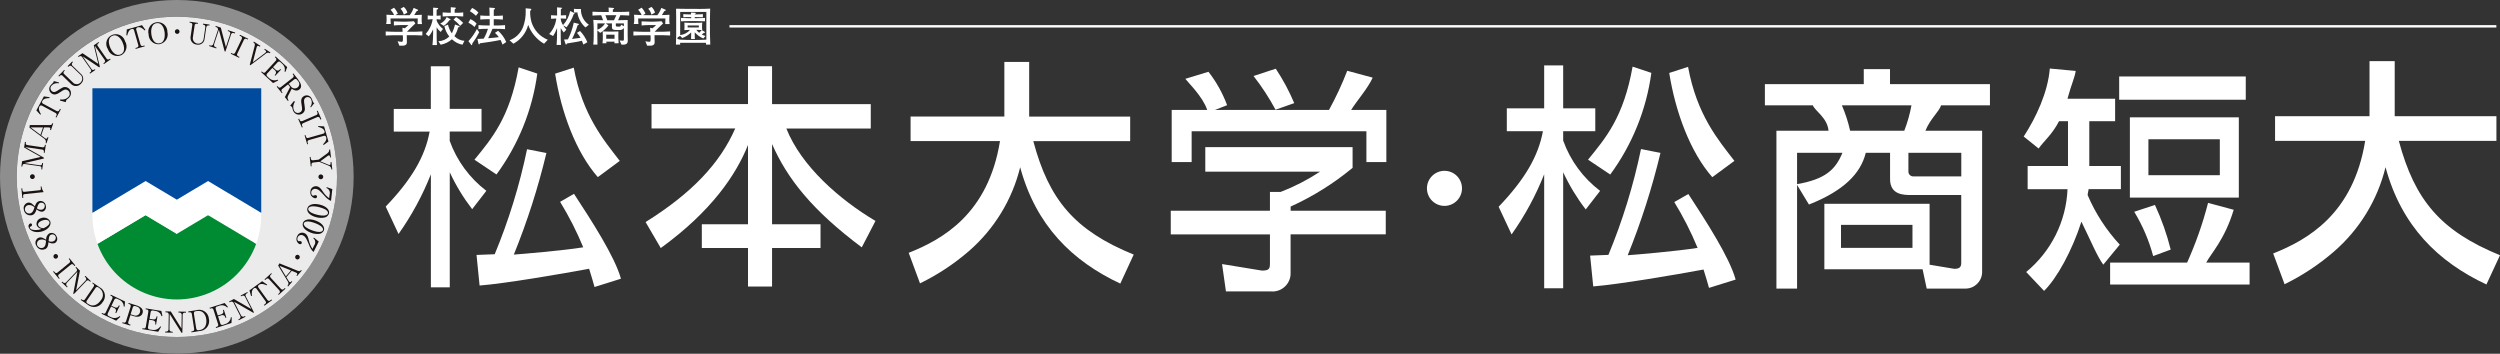 <?xml version="1.0" encoding="UTF-8"?>
<svg id="_レイヤー_2" data-name="レイヤー 2" xmlns="http://www.w3.org/2000/svg" viewBox="0 0 425 60.13">
  <rect x="0" y="0" width="425" height="60.13" fill="#333333" stroke="none"/>
  <defs>
    <style>
      .cls-1 {
        fill: #008a32;
      }

      .cls-2 {
        fill: #fff;
      }

      .cls-3 {
        fill: #004b9e;
      }

      .cls-4 {
        fill: #ebebeb;
      }

      .cls-5 {
        fill: #8e8e8f;
      }

      .cls-6 {
        fill: #1a1311;
      }
    </style>
  </defs>
  <g id="_グループ_1378" data-name="グループ 1378">
    <rect id="_長方形_894" data-name="長方形 894" class="cls-2" x="124.01" y="4.27" width="300.37" height=".41"/>
    <path id="_パス_12104" data-name="パス 12104" class="cls-2" d="M67.6,7.01c.22.05.45.09.68.1.16,0,.22-.1.22-.48,0-.22,0-.43-.03-.64h-.82c-.7,0-1.39.01-2.08.05v-.69c.69.04,1.38.06,2.08.06h.79c0-.23-.01-.49-.03-.69l.4.09c.22-.17.43-.35.62-.55h-1.08c-.46,0-.93.02-1.39.07v-.7c.44.02.87.05,1.32.05h.79c.43,0,.86-.05,1.29-.07l.25.38c-.54.48-.95.93-1.43,1.41h.52c.7,0,1.4,0,2.1-.06v.69c-.7-.04-1.4-.05-2.1-.05h-.55v.32c0,.31.02.62.02.88,0,.36-.16.52-.57.58-.24.01-.47.01-.71,0l-.3-.76ZM66.98,1.31c.28.29.5.64.65,1.02l-.39.22v.02c.13,0,.46.01.68.01h1.36c.13,0,.24,0,.37,0,.29-.37.52-.79.67-1.24l.67.29c.05.02.09.06.09.11,0,.08-.11.11-.24.14-.13.24-.27.46-.42.68.46,0,.84-.03,1.29-.05-.01.18-.03.44-.03.58v.43c0,.19.03.39.06.57h-.75c0-.25.02-.5.02-.75v-.2h-4.62v.29c0,.22.02.44.04.65h-.79c.05-.2.08-.41.08-.62v-.42c0-.18-.01-.36-.03-.54.17.02.87.04,1.3.06-.14-.33-.34-.63-.6-.89l.59-.36ZM68.64,1.17c.3.26.51.6.61.98l-.61.34c-.08-.38-.27-.73-.55-1l.55-.32Z"/>
    <path id="_パス_12105" data-name="パス 12105" class="cls-2" d="M77.39,1.29c.07,0,.11.04.11.1s-.07.1-.2.2c-.01.2-.01.39-.01.58h.28c.39,0,.79-.01,1.18-.06v.69c-.31-.03-.85-.06-1.18-.06h-1.15c-.28,0-.86.03-1.17.06v-.69c.3.03.85.06,1.17.06h.21c0-.31,0-.62,0-.94l.76.06ZM76.52,3.23s.07.06.08.11c0,.08-.12.1-.21.1-.25.38-.57.7-.95.95l-.6-.39c.49-.21.89-.61,1.1-1.1l.57.33ZM74.38,1.35c.07,0,.11.04.11.11s-.04.11-.26.19c-.02.35-.01.78-.01,1.03.23,0,.46-.03.69-.06v.7c-.23-.03-.45-.05-.68-.06v.25c.23.56.6,1.04,1.08,1.41l-.4.51c-.27-.22-.5-.48-.67-.79h-.01v1.06c0,.65.01,1.31.05,1.96h-.76c.06-.61.11-1.32.11-1.97v-.67h-.02c-.18.42-.42.81-.72,1.16l-.52-.4c.63-.71,1.04-1.58,1.18-2.52h-.1c-.17,0-.59.05-.74.06v-.7c.24.04.49.06.74.06h.18v-1.38l.75.06ZM78.06,4.43s.08.06.08.11c0,.04-.04.09-.26.13-.12.52-.34,1.02-.63,1.47.45.47,1.06.76,1.71.8l-.34.66c-.68-.13-1.3-.45-1.79-.93-.54.48-1.2.8-1.92.93l-.39-.59c.7-.03,1.36-.31,1.86-.81-.42-.51-.71-1.12-.83-1.77l.61-.24c.12.53.34,1.04.66,1.48.23-.48.41-.98.54-1.5l.71.26ZM77.53,2.91c.45.27.86.61,1.21.99l-.52.5c-.32-.4-.7-.76-1.12-1.05l.43-.44Z"/>
    <path id="_パス_12106" data-name="パス 12106" class="cls-2" d="M85.42,7.57c-.09-.27-.2-.53-.33-.78-1.04.23-2.56.44-3.5.57-.05.14-.07.18-.15.18-.05,0-.09-.07-.11-.15l-.16-.77c.37-.01.72-.02,1.06-.05.31-.52.55-1.09.72-1.67h-.11c-.45,0-.95,0-1.5.06v-.69c.52.04,1.09.06,1.5.06h.41v-1.07h-.31c-.46,0-.91.04-1.29.06v-.69c.44.04.84.06,1.29.06h.3c0-.5-.03-1-.05-1.4l.75.06c.13,0,.21.03.21.12s-.1.12-.2.17c-.01.45,0,.79-.01,1.06h.26c.43,0,.86-.02,1.29-.06v.69c-.42-.03-.87-.06-1.29-.06h-.26v1.06h.39c.53,0,1,0,1.53-.06v.69c-.66-.06-1.04-.06-1.53-.06h-.61c-.24.59-.55,1.25-.74,1.6.6-.06,1.16-.08,1.82-.18-.18-.28-.41-.52-.66-.73l.54-.36c.6.53,1.07,1.18,1.38,1.92l-.63.43ZM80.27,1.36c.41.18.77.45,1.06.78l-.42.54c-.31-.3-.65-.56-1.03-.78l.38-.55ZM79.97,3.26c.41.16.77.43,1.05.76l-.36.57c-.3-.3-.65-.55-1.03-.74l.34-.6ZM81.47,5.48c-.34.67-.73,1.31-1.18,1.92,0,.15-.03.28-.1.28-.05,0-.08-.05-.12-.11l-.44-.57c.58-.62,1.07-1.32,1.45-2.07l.39.56Z"/>
    <path id="_パス_12107" data-name="パス 12107" class="cls-2" d="M92.48,7.43c-1.24-.72-2.2-1.85-2.69-3.2-.35,1.37-1.27,2.53-2.51,3.2l-.66-.58c1.06-.39,1.91-1.22,2.31-2.28.31-.85.46-1.74.44-2.65,0-.17,0-.34-.01-.51l.77.07c.12,0,.2.04.2.13-.02.1-.1.18-.2.22-.03.66.05,1.32.23,1.95.43,1.36,1.44,2.45,2.76,2.98l-.63.67Z"/>
    <path id="_パス_12108" data-name="パス 12108" class="cls-2" d="M93.36,5.78c.67-.72,1.1-1.64,1.21-2.63h-.04c-.28,0-.57.03-.85.04v-.6c.29.01.57.04.85.04h.18c0-.46,0-.93-.01-1.38l.7.06c.08,0,.16.01.16.08s-.1.11-.21.14c0,.37,0,.73-.01,1.09h.04c.29,0,.57-.02.86-.04v.6c-.29-.01-.57-.04-.86-.04h-.06c.02.4.16.79.4,1.12.61-.68,1.03-1.5,1.22-2.39l.61.31c.05.03.13.06.13.12s-.07.08-.15.11c-.28.8-.7,1.55-1.22,2.23l-.55-.32h-.01c.16.26.33.49.53.71l-.44.49c-.19-.23-.35-.47-.5-.72h-.02v.77c0,.69,0,1.58.05,2.07h-.75c.06-.69.09-1.38.08-2.08v-.77h-.01c-.17.47-.39.92-.67,1.33l-.66-.34ZM98.61,5.27c.53.55.95,1.2,1.24,1.91l-.68.39c-.07-.22-.15-.43-.25-.64-.7.15-1.77.36-2.54.46-.03.08-.06.18-.14.18s-.09-.08-.12-.15l-.23-.7c.27,0,.4-.01.66-.03.45-.9.78-1.85.99-2.84l.77.19c.06.01.1.04.1.1,0,.07-.12.12-.22.16-.24.8-.56,1.58-.94,2.32.48-.06.96-.12,1.44-.19-.16-.31-.36-.59-.61-.84l.54-.33ZM99.53,4.67c-.75-.67-1.24-1.57-1.38-2.56-.19,0-.38,0-.58.02v-.63c.13.01.27.03.41.03h.39c.2,0,.29,0,.39,0-.04,1.07.47,2.08,1.35,2.68l-.58.46Z"/>
    <path id="_パス_12109" data-name="パス 12109" class="cls-2" d="M105.31,6.87c.13.01.39.05.53.05s.22-.06.22-.19v-1.95h-.01c-.18.24-.47.36-.76.32h-.6c-.5,0-.66-.14-.66-.5v-.62h-1.02v.02l.43.32c-.38.51-.86.94-1.41,1.27l-.48-.42v.91c0,.55,0,1.12.02,1.5h-.71c.05-.47.07-.95.07-1.42v-1.44c-.02-.45-.04-1.17-.07-1.34.55.03,1.12.06,1.67.06l-.32-.85c-.5,0-1,.04-1.49.06v-.66c.73.04,1.46.05,2.19.05h.58c0-.25-.01-.64-.03-.76l.8.07c.08.01.13.04.13.11,0,.06-.08.11-.21.14,0,.15,0,.29,0,.43h1.16c.57,0,1.38-.03,1.63-.05v.66c-.17,0-1.06-.05-1.51-.06l-.39.86c.54,0,1.18-.02,1.63-.04v2.63c0,.3.02.59.02.89,0,.49-.26.74-1.08.66l-.31-.71ZM103.24,3.44h1.14l.4-.86h-1.86l.32.86ZM101.56,3.98v1.08c.54-.21,1-.59,1.3-1.08h-1.3ZM102.42,7.35c.04-.26.06-.51.06-.77v-.44c0-.26,0-.53-.01-.8.11,0,.64.02.92.03h.88c.26,0,.71,0,.86-.02-.01.15-.01.42-.01.63v.54c0,.28.02.56.05.84h-.73c.02-.09.03-.19.04-.28h-1.41c0,.09.01.19.03.28h-.67ZM106.06,4.44v-.46h-1.37v.31c0,.19.08.23.28.23h.35c.17,0,.24-.13.25-.32l.49.25ZM103.06,6.58h1.41v-.69h-1.41v.69Z"/>
    <path id="_パス_12110" data-name="パス 12110" class="cls-2" d="M109.71,7.01c.22.05.45.09.68.1.16,0,.22-.1.22-.48,0-.22,0-.43-.03-.64h-.82c-.7,0-1.39.01-2.08.05v-.69c.69.04,1.38.06,2.08.06h.79c0-.23-.01-.49-.03-.69l.4.09c.22-.17.43-.35.62-.55h-1.08c-.46,0-.93.02-1.39.07v-.7c.44.02.88.05,1.32.05h.79c.43,0,.86-.05,1.29-.07l.25.38c-.54.48-.95.93-1.43,1.41h.53c.7,0,1.4,0,2.1-.06v.69c-.7-.04-1.4-.05-2.1-.05h-.55v.32c0,.31.02.62.02.88,0,.36-.16.52-.57.58-.24.01-.47.01-.71,0l-.3-.76ZM109.08,1.31c.28.29.5.64.65,1.02l-.39.22v.02c.13,0,.45.01.68.01h1.36c.13,0,.25,0,.37,0,.29-.37.52-.79.67-1.24l.67.29c.05.02.09.06.09.11,0,.08-.1.11-.24.14-.13.24-.27.46-.42.68.46,0,.83-.03,1.29-.05-.01.18-.03.44-.03.58v.43c0,.19.02.39.06.57h-.75c0-.25.02-.5.02-.75v-.2h-4.62v.29c0,.22.02.44.04.65h-.79c.05-.2.08-.41.08-.62v-.42c0-.18-.01-.36-.04-.54.17.02.87.04,1.3.06-.14-.33-.34-.63-.6-.89l.58-.36ZM110.74,1.17c.3.26.51.6.61.98l-.61.34c-.08-.38-.27-.73-.55-1l.55-.32Z"/>
    <path id="_パス_12111" data-name="パス 12111" class="cls-2" d="M118.52,1.52c.59,0,1.65-.01,2.21-.05-.03.56-.04,1.1-.04,1.66v2.61c0,.37.04,1.45.06,1.84h-.74c0-.1.02-.23.02-.3h-4.41c0,.1.01.2.01.3h-.72c0-.26.04-.98.04-1.47v-3.08c0-.52,0-1.03-.02-1.55.43,0,1.43.03,2.03.03h1.56ZM118.36,3.88c.34,0,.82-.01,1.03-.04-.03.14-.04.29-.04.43v.42c0,.14,0,.28.04.42-.28-.02-.79-.04-1.03-.04.15.19.32.36.51.51.14-.16.36-.39.42-.47l.5.29s.09.06.09.1-.05.08-.22.09c-.12.1-.24.2-.36.28.21.1.42.18.64.25l-.39.42c-.55-.24-1.05-.6-1.45-1.05v.42c0,.19.01.49.03.73h-.65c0-.23.02-.55.02-.73v-.4c-.43.42-.95.75-1.52.96l-.35-.36s-1.11.47,0,.63c1.48.08,2.97.08,4.45,0V2.03h-4.45v3.93c.65-.07,1.25-.39,1.68-.88-.21,0-.73.02-.98.04.02-.14.04-.28.03-.42v-.42c0-.14,0-.29-.03-.43.21.02.72.04,1.02.04h1.02ZM116.9,4.67h1.9v-.34h-1.9v.34ZM118.14,2.17c.06,0,.14.03.14.09s-.04.09-.18.16v.03h.28c.32,0,.92-.02,1.11-.05v.54c-.2-.02-.74-.04-1.11-.04h-.28v.19h.4c.38,0,1.14-.02,1.35-.04v.57c-.17,0-1-.04-1.35-.04h-1.38c-.37,0-1.11.02-1.35.04v-.57c.21.02.97.04,1.35.04h.39v-.19h-.25c-.37,0-.73,0-1.1.04v-.54c.2.03.79.05,1.1.05h.22c0-.1-.01-.21-.01-.32l.67.04Z"/>
    <path id="_パス_12112" data-name="パス 12112" class="cls-2" d="M328.03,45l4.2.7c.86,0,1.18-.27,1.18-1v-11.55h-8.5c-1.27,0-3.6,0-3.6-2.71v-4.46h-4.13c-.86,3.48-3.68,6.43-9.66,8.79l-2.09-3.45c4.89-.85,6.59-2.47,7.78-5.34h-7.71v23.08h-3.51v-26.84h8.86c-.21-2.23-2.33-3.38-2.66-4.31h-8.16v-3.61h16.81v-2.55h4.46v2.55h16.99v3.61h-8.31c-.29,1.01-1.84,2.28-2.66,4.31h9.64v24.12c-.06,1.53-1.33,2.74-2.86,2.72h-6.56l-.7-3.29h-16.7v-11.12h17.89v10.35ZM313.12,17.91c.6,1.39,1.07,2.83,1.4,4.31h9.21c.54-1.39.95-2.84,1.22-4.31h-11.83ZM324.43,25.98v3.12c-.04.46.3.85.76.89.04,0,.07,0,.11,0h8.12v-4.01h-8.98ZM312.97,42.14h12.15v-3.91h-12.15v3.91Z"/>
    <path id="_パス_12113" data-name="パス 12113" class="cls-2" d="M380.6,33.59h-18.52v-13.64h18.52v13.64ZM365.23,29.78h12.14v-6.1h-12.14v6.1ZM357.56,44.99c-1.02-1.36-2.13-4.06-3.72-7.31-1.54,4.85-4.16,9.64-6.35,11.77l-3.04-3.21c4.24-3.48,6.8-8.6,7.03-14.08h-6.78v-3.94h6.86v-7.62h-1.52c-1.18,2.29-2.62,3.41-3.47,4.65l-2.54-2.04c2.11-3.25,4.11-7.51,4.44-11.56l4.4.41c-.2,1.28-.68,2.08-1.4,4.73h8.1v3.81h-4.39v7.62h5.37v3.93h-5.49c-.04.44-.12.46-.16,1.02,1.32,3.1,3.17,5.95,5.46,8.42l-2.8,3.4ZM379.73,35.65c-1.5,5.06-3.94,7.54-4.67,8.99h7.37v3.73h-23.71v-3.73h13.09c1.47-3.28,2.67-6.67,3.56-10.15l4.35,1.17ZM381.78,16.95h-21.52v-3.95h21.52v3.95ZM366.34,34.84c1.13,2.44,2.03,4.98,2.68,7.59l-2.98,1.1c-.71-2.65-1.8-5.19-3.22-7.53l3.52-1.16Z"/>
    <path id="_パス_12114" data-name="パス 12114" class="cls-2" d="M269.58,35.61c-1.51-1.96-2.8-4.09-3.84-6.33v19.72h-3.23v-19.37c-1.43,3.61-3.29,7.05-5.54,10.22l-2.2-4.7c4.47-4.68,6.74-8.59,7.53-12.85h-6.14v-3.88h6.35v-7.3h3.23v7.3h5.46v3.88h-5.46v1.6c1.22,3.4,3.4,6.37,6.28,8.55l-2.44,3.15ZM287.02,32.98c3.03,4.65,6.99,10.75,8.04,14.55l-4.53,1.41c-.24-.93-.44-1.51-.93-3.12-4.77.89-14.51,2.54-18.75,2.87l-.53-5.24c.48,0,2.67-.12,3.11-.12,2.41-5.81,4.26-11.83,5.54-17.99l3.31.65c-1.42,5.93-3.28,11.75-5.57,17.4,1.17-.08,8.44-.69,11.88-1.25-1.11-2.7-2.44-5.3-3.96-7.79l2.39-1.37ZM286.97,11.37c1.5,8.17,5.13,12.42,7.88,15.98l-3.76,2.77c-3.76-4.28-6.27-11.1-7.32-17.72l3.19-1.03ZM269.97,27.14c2.95-3.63,6.04-7.17,7.57-15.81l3.19,1.06c-.85,6.25-3.25,12.2-6.99,17.28l-3.78-2.53Z"/>
    <path id="_パス_12115" data-name="パス 12115" class="cls-2" d="M402.83,10.39h4.27v9.36h17.29v4.2h-16.59c2.7,10.08,7.1,15.31,17.2,19.44l-2.31,4.97c-8.2-3.84-14.44-9.92-17.15-19.94-1.36,5.58-4.43,10.6-8.78,14.36-2.54,2.2-5.36,4.06-8.38,5.54l-1.94-5.23c5.82-2.31,13.63-6.69,15.64-19.14h-15.32v-4.2h16.06v-9.36Z"/>
    <path id="_パス_12116" data-name="パス 12116" class="cls-2" d="M80.27,35.56c-1.5-1.95-2.78-4.05-3.81-6.28v19.57h-3.21v-19.22c-1.42,3.59-3.27,7-5.5,10.15l-2.18-4.66c4.44-4.64,6.69-8.52,7.47-12.75h-6.1v-3.85h6.3v-7.25h3.21v7.24h5.41v3.85h-5.41v1.59c1.21,3.37,3.38,6.32,6.23,8.49l-2.42,3.13ZM97.58,32.95c3.01,4.61,6.94,10.67,7.98,14.43l-4.49,1.41c-.24-.92-.44-1.5-.92-3.1-4.73.88-14.4,2.53-18.62,2.85l-.52-5.2c.48,0,2.65-.12,3.09-.12,2.39-5.76,4.23-11.74,5.5-17.85l3.29.64c-1.41,5.89-3.26,11.66-5.54,17.27,1.16-.08,8.39-.68,11.8-1.24-1.1-2.68-2.42-5.26-3.93-7.73l2.36-1.36ZM97.54,11.5c1.49,8.1,5.1,12.33,7.82,15.85l-3.73,2.76c-3.73-4.25-6.22-11.02-7.26-17.59l3.17-1.02ZM80.66,27.15c2.93-3.61,5.99-7.11,7.51-15.7l3.17,1.06c-.84,6.21-3.23,12.1-6.94,17.15l-3.74-2.51Z"/>
    <path id="_パス_12117" data-name="パス 12117" class="cls-2" d="M127.16,17.7v-6.45h4.09v6.45h16.78v4.15h-14.35c2.53,6.38,9.01,12.06,15.15,15.71l-2.33,4.49c-8.42-6.3-12.64-11.64-15.25-17.56v13.64h8.24v4.03h-8.24v6.55h-4.09v-6.55h-7.85v-4.03h7.85v-13.48c-2.03,5.05-6.16,11.22-14.83,17.52l-2.58-4.42c7.9-4.93,12.65-10,15.24-15.91h-14.23v-4.15h16.39Z"/>
    <path id="_パス_12118" data-name="パス 12118" class="cls-2" d="M170.72,10.53h4.24v9.29h17.17v4.17h-16.47c2.67,10.01,7.04,15.2,17.07,19.29l-2.28,4.93c-8.14-3.81-14.33-9.84-17.02-19.78-1.36,5.54-4.41,10.51-8.71,14.25-2.52,2.18-5.32,4.03-8.32,5.49l-1.92-5.19c5.77-2.29,13.52-6.63,15.52-19h-15.2v-4.17h15.94v-9.29Z"/>
    <path id="_パス_12119" data-name="パス 12119" class="cls-2" d="M225.93,18.69c1.18-2.15,2.22-4.37,3.1-6.66l4.33,1.17c-.87,1.88-2.55,3.73-3.67,5.49h5.99v8.86h-3.39v-5.23h-29.71v5.23h-3.39v-8.86h6.04c-.78-2.29-3.18-4.57-3.72-5.29l3.93-1.2c1.34,1.72,2.41,3.64,3.17,5.68l-2.07.81h19.38ZM216.84,18.65c-1.08-2.01-2.33-3.93-3.74-5.73l3.78-1.24c1.23,1.85,2.28,3.81,3.14,5.85l-3.18,1.12ZM229.94,28.53c-3.2,2.65-6.74,4.87-10.53,6.58v.71h16.17v4.02h-16.18v6.47c.09,1.7-1.22,3.15-2.92,3.24-.16,0-.31,0-.47-.01h-7.6l-.66-4.65,6.78,1.11c1.28,0,1.36-.36,1.36-1.28v-4.87h-16.86v-4.02h16.86v-3.2h1.82c2.35-.91,4.59-2.06,6.7-3.45h-19.51v-4.17h25.04v3.53Z"/>
    <path id="_パス_12120" data-name="パス 12120" class="cls-2" d="M248.54,32.02c0,1.65-1.34,2.98-2.98,2.98-1.65,0-2.98-1.34-2.98-2.98s1.34-2.98,2.98-2.98h0c1.65,0,2.98,1.33,2.98,2.98h0"/>
    <path id="_パス_12121" data-name="パス 12121" class="cls-5" d="M30.06,0C13.46,0,0,13.46,0,30.06c0,16.6,13.46,30.06,30.06,30.06,16.6,0,30.06-13.46,30.06-30.06S46.67,0,30.06,0t0,0M30.06,57.29c-15.04,0-27.23-12.19-27.23-27.23,0-15.04,12.19-27.23,27.23-27.23,15.04,0,27.23,12.19,27.23,27.23h0c0,15.04-12.19,27.23-27.22,27.23h0"/>
    <path id="_パス_12122" data-name="パス 12122" class="cls-4" d="M57.29,30.06c0,15.04-12.19,27.23-27.23,27.23S2.84,45.1,2.84,30.07,15.03,2.84,30.06,2.84h0c15.04,0,27.23,12.19,27.23,27.23h0"/>
    <path id="_パス_12123" data-name="パス 12123" class="cls-1" d="M30.06,39.75l-5.31-3.18-8.18,4.88c2.71,7.45,10.94,11.3,18.39,8.59,3.99-1.45,7.14-4.6,8.59-8.59,0,0-4.81-4.46-8.18-4.88s-5.31,3.18-5.31,3.18Z"/>
    <path id="_パス_12124" data-name="パス 12124" class="cls-2" d="M44.41,36.18l-9.04-5.41-5.31,3.17-5.31-3.17-9.04,5.41v.38c0,1.67.29,3.33.86,4.9l8.18-4.88,5.31,3.18,5.31-3.18,8.18,4.88c.57-1.57.86-3.23.86-4.9v-.38Z"/>
    <path id="_パス_12125" data-name="パス 12125" class="cls-3" d="M30.06,33.94l5.31-3.17,9.04,5.41V15H15.71v21.18l9.04-5.41,5.31,3.17Z"/>
    <path id="_パス_12126" data-name="パス 12126" class="cls-6" d="M3.78,32.03l.03.27c.03.25.14.33.34.31l2.65-.28c.15-.02.16-.16.15-.25l-.04-.37.15-.02v.08c.05.28.15.55.3.78.02.03.03.05.04.06,0,.04-.02.06-.06.06l-3.15.33c-.21.02-.29.14-.26.37l.03.27-.16.02-.17-1.63.16-.02Z"/>
    <path id="_パス_12127" data-name="パス 12127" class="cls-6" d="M5.37,36.59c-.6.12-1.18-.26-1.3-.86,0-.02,0-.03,0-.05-.17-.5.1-1.04.6-1.21.01,0,.03,0,.04-.01.52-.11.85.25,1.21.64.1-.29.26-.81.79-.92.49-.1.96.22,1.06.7,0,.02,0,.05.01.07.14.44-.11.9-.54,1.04,0,0-.02,0-.02,0-.38.02-.74-.14-.99-.42-.18.51-.35.91-.84,1.02M4.81,34.86c-.38.07-.64.44-.57.82,0,0,0,.02,0,.03.09.4.48.65.88.57.46-.1.62-.64.74-1.03-.27-.29-.67-.44-1.06-.39M7.08,35.65c.34-.05.57-.36.53-.7,0-.01,0-.02,0-.04-.06-.31-.36-.51-.67-.45,0,0-.02,0-.03,0-.34.08-.45.39-.64.95.22.2.52.29.81.23"/>
    <path id="_パス_12128" data-name="パス 12128" class="cls-6" d="M6.5,38.64c-.12-.09-.21-.22-.27-.36-.12-.53.21-1.06.74-1.19.59-.25,1.28-.01,1.58.56.19.53-.23,1.28-1.23,1.64-1.07.38-2.18.09-2.43-.62-.12-.24-.03-.54.22-.67.12-.05.27,0,.32.13,0,0,0,.01,0,.02.03.1.03.27-.23.37-.1.04-.16.07-.12.2.05.13.15.24.28.29.57.16,1.17.13,1.72-.1-.21-.03-.41-.12-.58-.25M8.28,38.19c.12-.13.16-.3.12-.47-.09-.25-.47-.5-1.23-.23-.21.08-.85.36-.67.84.06.18.3.43.88.47.35-.13.66-.34.91-.61"/>
    <path id="_パス_12129" data-name="パス 12129" class="cls-6" d="M7.67,42.34c-.55.26-1.2.03-1.47-.52,0-.01-.01-.03-.02-.04-.29-.44-.16-1.04.29-1.32.01,0,.02-.02.04-.02.48-.23.89.04,1.33.32-.03-.43.18-.85.54-1.08.45-.21.99-.02,1.2.43.01.02.02.04.03.07.24.39.12.9-.27,1.13,0,0-.02.01-.03.02-.36.11-.75.05-1.07-.16-.05.54-.12.96-.57,1.19M6.7,40.79c-.36.16-.51.58-.36.93,0,0,0,.02.01.03.19.36.63.52,1,.35.42-.21.45-.77.47-1.18-.33-.22-.75-.27-1.13-.13M9.1,41.01c.32-.13.47-.5.34-.81,0,0,0-.02-.01-.03-.13-.28-.47-.41-.75-.28,0,0-.02,0-.03.01-.31.15-.34.48-.39,1.08.26.14.57.15.84.03"/>
    <path id="_パス_12130" data-name="パス 12130" class="cls-6" d="M9.15,43.8c-.12-.18-.07-.43.11-.55.18-.12.43-.07.54.12.12.18.07.43-.12.54-.18.12-.42.07-.54-.11"/>
    <path id="_パス_12131" data-name="パス 12131" class="cls-6" d="M12.67,45.23l-.15-.18c-.09-.15-.29-.19-.43-.1-.02.01-.03.02-.05.04l-2.01,1.64c-.14.1-.18.29-.08.44.01.02.03.03.04.05l.15.18-.12.1-.99-1.21.12-.1.15.18c.1.15.29.19.44.09.02-.01.03-.02.04-.03l2.01-1.64c.14-.1.18-.3.08-.45-.01-.02-.02-.03-.04-.05l-.15-.18.13-.1.99,1.21-.13.1Z"/>
    <path id="_パス_12132" data-name="パス 12132" class="cls-6" d="M12.46,49.9l.7-3.71-1.78,1.87c-.16.15-.17.4-.02.57.01.01.02.02.04.03l.1.09-.11.11-.92-.88.11-.11.11.11c.14.16.38.17.54.03.02-.02.04-.04.05-.06l1.7-1.78c.15-.14.15-.38,0-.53,0,0-.02-.02-.03-.03l-.12-.11.11-.12.65.63-.65,3.36,1.61-1.68c.15-.14.15-.38,0-.53,0,0-.01-.01-.02-.02l-.13-.12.12-.12.92.89-.11.12-.13-.13c-.12-.15-.34-.16-.49-.04-.02.02-.04.04-.05.06l-2.11,2.2-.1-.1Z"/>
    <path id="_パス_12133" data-name="パス 12133" class="cls-6" d="M15.76,48.03l1.17.8c.81.41,1.14,1.4.73,2.21-.05.11-.12.21-.2.3-.47.81-1.5,1.09-2.31.62-.08-.04-.15-.1-.22-.15l-1.2-.82.09-.13.14.09c.13.12.33.11.45-.03.01-.02.03-.03.04-.05l1.47-2.14c.11-.14.09-.34-.05-.45-.02-.01-.03-.03-.05-.04l-.14-.1.09-.13ZM14.76,51.1c-.11.14-.09.34.05.45.02.01.03.02.05.03l.2.13c.74.5,1.56.1,2.07-.65.52-.56.48-1.43-.08-1.95-.04-.03-.08-.07-.12-.1l-.21-.15c-.13-.11-.34-.09-.45.04-.01.01-.02.03-.03.05l-1.47,2.14Z"/>
    <path id="_パス_12134" data-name="パス 12134" class="cls-6" d="M18.88,52.12l-.56,1.16c-.09.15-.04.34.11.43.02.01.04.02.06.03l.34.16c.49.27,1.1.2,1.52-.17l.1.12-.7.67-2.48-1.18.07-.14.17.08c.15.09.34.05.43-.1.01-.02.02-.04.03-.06l1.12-2.34c.09-.15.04-.34-.11-.43-.02-.01-.04-.02-.06-.03l-.16-.08.07-.15,2.42,1.16-.06.86-.15.02c0-.46-.24-.88-.64-1.11l-.49-.23c-.15-.09-.34-.05-.44.1-.01.02-.02.04-.03.05l-.5,1.04.51.24c.34.16.57.1.71-.2l.06-.12.14.07-.61,1.27-.14-.07.06-.14c.12-.24.03-.53-.21-.65-.03-.01-.05-.02-.08-.03l-.5-.25Z"/>
    <path id="_パス_12135" data-name="パス 12135" class="cls-6" d="M21.86,51.5l1.32.41c.65.2,1.28.62,1.06,1.31-.15.49-.65.8-1.5.53l-.57-.18-.36,1.15c-.07.16.01.34.17.41.02,0,.04.01.06.02l.15.05-.05.15-1.36-.42.05-.15.16.05c.16.07.35,0,.42-.16,0-.02.01-.04.02-.06l.78-2.48c.07-.16-.01-.35-.17-.41-.02,0-.04-.01-.06-.02l-.16-.05.05-.16ZM22.21,53.43l.48.15c.38.19.85.04,1.05-.34.02-.04.04-.09.05-.14.14-.4-.08-.84-.48-.97-.03-.01-.06-.02-.1-.03l-.2-.06c-.16-.07-.35,0-.42.16,0,.02-.01.04-.02.06l-.37,1.17Z"/>
    <path id="_パス_12136" data-name="パス 12136" class="cls-6" d="M25.37,54.34l-.21,1.27c-.05.17.05.34.22.39.02,0,.05.01.07.01l.38.06c.55.12,1.12-.11,1.42-.59l.13.08-.49.84-2.71-.45.03-.15.18.03c.17.05.34-.05.39-.21,0-.02.01-.04.01-.07l.43-2.56c.04-.17-.06-.34-.23-.38-.02,0-.04,0-.06,0l-.18-.03.03-.16,2.65.44.18.84-.14.06c-.12-.44-.47-.78-.92-.88l-.54-.09c-.17-.05-.34.05-.39.21,0,.02,0,.04-.01.06l-.19,1.14.55.09c.37.06.57-.06.63-.39l.02-.13.15.03-.24,1.38-.15-.02.02-.14c.06-.35-.17-.52-.47-.58l-.55-.09Z"/>
    <path id="_パス_12137" data-name="パス 12137" class="cls-6" d="M30.86,56.58l-2.01-3.2-.04,2.58c-.02.22.14.41.36.43.02,0,.04,0,.06,0h.13v.16l-1.28-.02v-.16h.16c.21.02.39-.14.41-.35,0-.03,0-.05,0-.08l.04-2.46c0-.21-.15-.38-.36-.39-.01,0-.03,0-.04,0h-.16v-.16l.91.02,1.81,2.9.04-2.32c.02-.2-.14-.38-.34-.4-.01,0-.02,0-.04,0h-.18v-.16s1.29.02,1.29.02v.16h-.19c-.19-.02-.36.12-.38.31,0,.03,0,.05,0,.08l-.05,3.04h-.14Z"/>
    <path id="_パス_12138" data-name="パス 12138" class="cls-6" d="M31.99,52.95l1.4-.22c.87-.26,1.79.23,2.05,1.1.04.12.06.24.07.36.22.91-.34,1.82-1.25,2.04-.09.02-.18.04-.27.04l-1.44.23-.02-.15.17-.03c.17,0,.31-.14.31-.32,0-.02,0-.05,0-.07l-.4-2.56c-.01-.17-.16-.3-.34-.29-.02,0-.04,0-.06.01l-.17.02-.04-.16ZM33.37,55.86c.01.17.16.31.34.29.02,0,.04,0,.06-.01l.23-.04c.88-.14,1.2-.99,1.06-1.89-.1-.62-.5-1.51-1.55-1.34l-.25.04c-.17,0-.31.15-.3.33,0,.02,0,.04,0,.06l.4,2.56Z"/>
    <path id="_パス_12139" data-name="パス 12139" class="cls-6" d="M37.07,53.78l.39,1.22c.04.17.21.28.38.24.02,0,.04-.01.06-.02l.36-.12c.54-.14.94-.61.99-1.17l.15.02-.05.96-2.62.85-.05-.15.18-.06c.17-.04.28-.2.24-.37,0-.02,0-.04-.02-.06l-.79-2.47c-.04-.17-.21-.28-.38-.24-.02,0-.04.01-.06.02l-.17.06-.05-.16,2.56-.82.55.66-.1.12c-.31-.34-.78-.47-1.22-.36l-.52.17c-.17.03-.28.2-.25.37,0,.02,0,.04.02.06l.35,1.1.54-.17c.36-.11.48-.32.38-.63l-.04-.12.15-.05.43,1.34-.15.05-.04-.14c-.08-.26-.34-.4-.6-.33-.03,0-.05.02-.08.03l-.54.17Z"/>
    <path id="_パス_12140" data-name="パス 12140" class="cls-6" d="M43.07,53.18l-3.28-1.88,1.18,2.3c.09.2.32.3.52.21.02,0,.04-.02.05-.03l.12-.06.07.14-1.14.58-.07-.14.14-.07c.19-.08.28-.31.2-.5,0-.02-.02-.04-.04-.06l-1.12-2.19c-.09-.19-.31-.27-.5-.18-.01,0-.02.01-.03.02l-.14.07-.08-.14.81-.42,2.96,1.71-1.06-2.07c-.08-.19-.3-.27-.49-.19-.01,0-.02.01-.03.02l-.16.08-.07-.14,1.14-.59.07.14-.17.09c-.18.07-.26.28-.19.46,0,.02.02.04.03.06l1.39,2.71-.13.06Z"/>
    <path id="_パス_12141" data-name="パス 12141" class="cls-6" d="M44.58,47.82l.83.56-.08.13c-.33-.15-.88-.4-1.3-.09-.15.08-.21.27-.13.42.01.02.03.04.04.06l1.52,2.1c.09.15.29.2.44.1.02-.01.03-.02.05-.04l.2-.15.09.13-1.29.93-.09-.13.2-.15c.15-.09.2-.28.12-.43,0-.02-.02-.03-.03-.05l-1.52-2.1c-.08-.15-.27-.2-.42-.12-.02.01-.04.03-.06.04-.43.31-.36.92-.32,1.27l-.15.03-.27-.96,2.18-1.58Z"/>
    <path id="_パス_12142" data-name="パス 12142" class="cls-6" d="M46.21,46.55l-.17.16c-.14.1-.17.3-.07.44.01.02.03.03.04.05l1.75,1.91c.11.14.31.16.45.05.02-.01.03-.03.04-.04l.18-.16.1.12-1.15,1.05-.1-.12.17-.15c.14-.11.17-.31.07-.45-.01-.01-.02-.03-.03-.04l-1.75-1.91c-.11-.14-.3-.16-.44-.06-.02.01-.03.03-.05.05l-.17.16-.11-.12,1.15-1.05.11.12Z"/>
    <path id="_パス_12143" data-name="パス 12143" class="cls-6" d="M48.68,47.12l.41.67s.06.09.1.13c.07.07.19.07.26,0,0,0,.02-.02.02-.03l.09-.1.12.1-.7.81-.12-.1.1-.12c.12-.2.1-.46-.04-.64l-1.63-2.68.21-.39,3.12,1.27c.28.11.4.05.49-.05l.07-.09.12.1-.79.92-.12-.1.1-.11c.07-.09.06-.22-.03-.29-.05-.04-.11-.07-.17-.09l-.69-.29-.93,1.09ZM47.5,45.17l1.1,1.81.87-1.01-1.97-.79Z"/>
    <path id="_パス_12144" data-name="パス 12144" class="cls-6" d="M50.9,43.93c-.12.18-.37.23-.55.11s-.23-.37-.11-.55.37-.23.55-.11c0,0,0,0,0,0,.18.12.23.36.11.54,0,0,0,0,0,0"/>
    <path id="_パス_12145" data-name="パス 12145" class="cls-6" d="M54.18,41.08l-.86,1.73-.12-.06c-.3-.33-.52-.72-.67-1.14-.43-1.02-.57-1.36-1.01-1.58-.31-.18-.7-.07-.87.23,0,.02-.02.03-.03.05-.15.31-.06.59.1.67.05.02.1.03.16.02.09-.02.18-.02.27.01.13.07.19.23.13.36-.09.15-.28.19-.43.1,0,0,0,0,0,0-.45-.29-.59-.88-.32-1.34.18-.46.7-.7,1.16-.52.03.01.06.03.1.04.45.22.56.6.7,1.16.11.54.33,1.05.63,1.5l.3-.61c.28-.38.21-.91-.16-1.2l.11-.11.81.67Z"/>
    <path id="_パス_12146" data-name="パス 12146" class="cls-6" d="M55.05,39.19c-.14.31-.44.53-.78.57-.48.05-.97-.02-1.42-.2-.99-.36-1.58-1.05-1.35-1.67.18-.48.89-.85,2.16-.39,1.13.41,1.6,1.12,1.4,1.69M52.08,38.69c.3.2.63.35.97.47,1.03.38,1.71.35,1.85-.04.12-.32-.26-.62-.41-.73-.31-.2-.63-.36-.98-.48-1.05-.38-1.71-.33-1.85.04-.12.33.28.64.43.74"/>
    <path id="_パス_12147" data-name="パス 12147" class="cls-6" d="M55.92,36.31c-.11.33-.37.58-.71.66-.47.1-.97.09-1.43-.04-1.02-.24-1.69-.87-1.53-1.51.12-.49.79-.95,2.1-.64,1.17.28,1.72.94,1.58,1.52M52.91,36.15c.32.16.66.28,1.01.36,1.07.26,1.74.15,1.83-.25.08-.33-.33-.58-.49-.68-.33-.16-.67-.29-1.02-.37-1.09-.26-1.74-.14-1.83.25-.08.34.35.6.51.69"/>
    <path id="_パス_12148" data-name="パス 12148" class="cls-6" d="M56.49,32.18l-.21,1.93h-.13c-.39-.23-.74-.51-1.01-.86-.75-.81-1-1.09-1.49-1.14-.34-.06-.67.17-.74.51,0,.02,0,.04,0,.06-.04.34.15.58.32.59.05,0,.11,0,.16-.03.08-.05.16-.08.26-.07.15.02.26.15.25.29-.04.17-.2.28-.37.24,0,0,0,0,0,0-.52-.11-.86-.62-.76-1.15,0-.5.42-.89.91-.89.04,0,.07,0,.11,0,.49.06.73.37,1.06.85.29.47.67.87,1.11,1.19l.08-.67c.13-.45-.12-.92-.56-1.07l.07-.14.98.34Z"/>
    <path id="_パス_12149" data-name="パス 12149" class="cls-6" d="M4.28,25l3.19,1.81-.02.14-3.29.77,2.62.38c.17.04.34-.07.38-.24,0-.02,0-.04,0-.06v-.1s.17.03.17.03l-.16,1.08-.15-.02.02-.14c.05-.17-.05-.34-.22-.39-.02,0-.04,0-.06-.01l-2.57-.37c-.17-.04-.34.07-.38.24,0,.02,0,.04,0,.06l-.02.14-.16-.02.13-.9,3.17-.72-2.83-1.6.14-.96.16.02-.02.13c-.04.27.07.36.28.39l2.57.38c.17.04.34-.07.38-.24,0-.02,0-.04,0-.06l.02-.13.16.02-.2,1.36-.15-.02.02-.15c.04-.17-.06-.35-.23-.39-.02,0-.04,0-.06,0l-2.89-.43Z"/>
    <path id="_パス_12150" data-name="パス 12150" class="cls-6" d="M7.01,23.02l.63.47s.09.06.15.08c.09.04.2,0,.24-.09,0-.01,0-.03.01-.04l.05-.13.15.05-.34,1.01-.15-.05.05-.15c.03-.23-.08-.46-.28-.59l-2.51-1.88.05-.44h3.37c.3.01.39-.09.44-.22l.03-.1.15.05-.39,1.14-.15-.05.05-.14c.03-.11-.03-.22-.14-.26-.06-.02-.12-.02-.19-.02h-.75l-.47,1.36ZM5.19,21.65l1.69,1.27.43-1.26h-2.12Z"/>
    <path id="_パス_12151" data-name="パス 12151" class="cls-6" d="M7.43,16.38l.99.14v.16c-.37,0-.98.03-1.22.49-.1.14-.07.33.07.43.02.02.04.03.07.04l2.28,1.23c.15.09.35.05.44-.1.01-.02.02-.03.03-.05l.11-.22.14.08-.75,1.4-.14-.07.13-.23c.1-.14.06-.34-.08-.44-.02-.01-.03-.02-.05-.03l-2.28-1.23c-.14-.1-.33-.07-.43.07-.01.02-.03.04-.04.07-.25.47.08.98.26,1.28l-.12.1-.66-.74,1.27-2.36Z"/>
    <path id="_パス_12152" data-name="パス 12152" class="cls-6" d="M10.02,14.03l-.04.15c-.46-.12-.95.05-1.25.42-.23.26-.19.66.07.89.02.02.04.03.06.04.33.24.63.09,1.19-.3.14-.1.3-.19.45-.27.34-.23.79-.23,1.12.02.47.33.59.99.25,1.46,0,.01-.02.02-.02.03-.11.14-.24.27-.39.37-.06.03-.12.08-.16.13-.07.12-.11.26-.12.4l-.98-.27.04-.2c.21.04.43.03.64-.01.32-.06.61-.24.82-.5.24-.31.18-.76-.13-1-.01-.01-.03-.02-.04-.03-.37-.27-.67-.12-1.21.25-.6.42-1.07.63-1.55.28-.42-.29-.53-.87-.24-1.29.02-.02.03-.05.05-.07.07-.1.15-.18.24-.26.08-.07.15-.13.22-.21.07-.07.1-.18.09-.28l.9.24Z"/>
    <path id="_パス_12153" data-name="パス 12153" class="cls-6" d="M11.01,12l-.1.1c-.14.11-.16.31-.05.44.01.02.03.03.05.05l1.47,1.42c.32.37.88.4,1.25.08.03-.03.06-.05.08-.08.36-.35.36-.92.02-1.27-.03-.03-.06-.06-.09-.08l-1.38-1.33c-.31-.3-.5-.11-.64.03l-.12-.11.78-.81.12.12-.07.07c-.15.13-.17.36-.04.52.02.03.05.05.08.07l1.39,1.35c.46.38.52,1.07.13,1.52-.03.04-.07.08-.1.11-.39.49-1.1.57-1.59.19-.02-.02-.04-.03-.06-.05l-1.5-1.46c-.11-.13-.31-.15-.44-.03-.02.01-.03.03-.04.04l-.12.12-.11-.11.98-1.01.12.11Z"/>
    <path id="_パス_12154" data-name="パス 12154" class="cls-6" d="M16.12,7.8l.86,3.56-.12.09-2.81-1.88,1.51,2.17c.09.15.28.2.43.11.02-.01.03-.02.05-.04l.08-.05.09.13-.9.62-.09-.13.12-.08c.15-.08.21-.28.13-.43,0-.02-.02-.03-.03-.05l-1.48-2.13c-.09-.15-.28-.2-.43-.12-.02.01-.03.02-.05.04l-.12.08-.09-.13.75-.52,2.69,1.82-.76-3.16.8-.55.09.13-.11.08c-.15.06-.22.23-.16.38.01.04.04.07.06.09l1.48,2.13c.09.15.28.2.44.12.02,0,.03-.02.05-.03l.11-.08.09.13-1.13.79-.09-.13.12-.09c.16-.08.21-.27.13-.43,0-.02-.02-.03-.03-.05l-1.67-2.4Z"/>
    <path id="_パス_12155" data-name="パス 12155" class="cls-6" d="M20.59,9.39c-.86.36-1.85-.05-2.2-.91-.02-.04-.03-.09-.05-.13-.5-.75-.3-1.76.44-2.26.75-.5,1.76-.3,2.26.44.1.15.17.31.22.48.49.79.24,1.82-.54,2.31-.04.03-.08.05-.12.07M20.82,7.16c-.19-.43-.83-1.47-1.74-1.06-1,.46-.43,1.79-.3,2.09.2.44.83,1.46,1.74,1.05.99-.45.44-1.77.29-2.08"/>
    <path id="_パス_12156" data-name="パス 12156" class="cls-6" d="M24.14,4.28l.58.8-.12.1c-.25-.25-.69-.67-1.19-.53-.17.02-.29.18-.26.35,0,.03.01.05.02.07l.71,2.5c.04.17.2.28.38.25.02,0,.04,0,.06-.02l.24-.07.04.15-1.53.43-.04-.15.24-.07c.17-.03.29-.19.26-.36,0-.02,0-.04-.02-.06l-.71-2.5c-.02-.16-.17-.28-.34-.26-.03,0-.06.01-.09.03-.51.14-.65.74-.74,1.08l-.15-.02.08-.99,2.58-.73Z"/>
    <path id="_パス_12157" data-name="パス 12157" class="cls-6" d="M27.1,7.52c-.93.09-1.75-.6-1.83-1.53,0-.05,0-.09,0-.14-.25-.86.24-1.77,1.1-2.02.86-.25,1.77.24,2.02,1.1.05.16.07.33.07.5.23.9-.31,1.82-1.22,2.05-.04.01-.09.02-.13.03M27.98,5.46c-.06-.46-.35-1.65-1.35-1.52-1.09.14-.94,1.58-.9,1.91.06.48.36,1.65,1.35,1.52,1.08-.15.94-1.57.9-1.91"/>
    <path id="_パス_12158" data-name="パス 12158" class="cls-6" d="M30.12,5.76c-.22,0-.39-.18-.39-.4,0-.22.18-.39.4-.39.22,0,.39.18.39.4h0c0,.22-.18.39-.4.39"/>
    <path id="_パス_12159" data-name="パス 12159" class="cls-6" d="M33.62,4.05l-.14-.02c-.17-.04-.35.06-.39.23,0,.02,0,.04,0,.06l-.3,2.02c-.09.5.25.98.75,1.07.5.09.98-.25,1.07-.75,0-.03,0-.06.01-.09l.28-1.89c.06-.43-.2-.47-.4-.5l.02-.16,1.11.16-.02.16-.1-.02c-.28-.04-.41.12-.45.37l-.28,1.91c-.04.59-.56,1.04-1.15,1-.05,0-.11-.01-.16-.02-.63-.03-1.11-.56-1.08-1.18,0-.03,0-.05,0-.08l.3-2.07c.04-.17-.07-.34-.24-.38-.02,0-.04,0-.06,0l-.17-.02.03-.16,1.39.2v.17Z"/>
    <path id="_パス_12160" data-name="パス 12160" class="cls-6" d="M38.18,8.7l-.97-3.65-.8,2.45c-.08.2.01.44.22.52.02,0,.04.01.05.02l.13.04-.05.15-1.21-.4.05-.15.15.05c.2.08.42-.02.5-.21,0-.02.02-.05.02-.07l.77-2.34c.07-.19-.03-.41-.22-.48-.01,0-.03,0-.04-.01l-.15-.05.05-.16.86.29.86,3.31.73-2.2c.07-.19-.03-.41-.22-.48,0,0-.02,0-.03,0l-.17-.05.05-.15,1.22.4-.05.16-.18-.06c-.18-.08-.38,0-.46.18-.01.02-.02.05-.02.07l-.95,2.89-.14-.05Z"/>
    <path id="_パス_12161" data-name="パス 12161" class="cls-6" d="M42.14,6.73l-.21-.1c-.15-.09-.34-.05-.44.1-.01.02-.02.03-.03.05l-1.12,2.34c-.09.15-.04.35.11.43.02,0,.04.02.05.03l.21.1-.07.14-1.41-.68.07-.14.21.1c.15.09.35.05.44-.1.01-.02.02-.03.03-.05l1.12-2.34c.09-.15.03-.35-.12-.43-.02,0-.04-.02-.05-.02l-.21-.1.07-.15,1.4.68-.07.14Z"/>
    <path id="_パス_12162" data-name="パス 12162" class="cls-6" d="M43,10.57l2.07-1.56c.06-.04.11-.1.15-.15.05-.11,0-.24-.1-.3l-.19-.12.09-.14.95.62-.09.14-.06-.04c-.21-.11-.47-.07-.64.1l-2.62,1.97-.1-.06.82-3.16c.08-.32.08-.47-.15-.62l-.06-.04.09-.14,1.11.73-.09.14-.11-.07c-.13-.09-.28-.12-.37.01-.03.05-.05.1-.07.16l-.65,2.53Z"/>
    <path id="_パス_12163" data-name="パス 12163" class="cls-6" d="M46.29,11.56l-.87.94c-.13.11-.14.31-.03.44.02.02.03.03.05.05l.28.26c.39.4.99.52,1.51.29l.06.14-.87.44-2.02-1.86.11-.12.13.12c.11.13.31.15.44.03.02-.01.03-.03.04-.05l1.76-1.91c.13-.12.14-.32.02-.45-.01-.01-.03-.03-.04-.04l-.13-.13.11-.12,1.98,1.82-.3.8-.15-.03c.14-.44.03-.91-.29-1.24l-.4-.37c-.11-.13-.31-.15-.45-.03-.02.01-.03.03-.04.04l-.78.85.41.38c.28.26.52.26.74.02l.09-.09.12.1-.96,1.03-.12-.1.1-.11c.19-.19.18-.49,0-.68-.02-.02-.05-.04-.07-.06l-.42-.38Z"/>
    <path id="_パス_12164" data-name="パス 12164" class="cls-6" d="M50.73,13.61c.38.47.71,1.17.17,1.6-.2.16-.47.22-.72.16-.21-.05-.41-.15-.58-.29l-.62,1.2c-.14.22-.12.51.04.72l.05.07-.12.1-.52-.66.89-1.71-.35-.45-.99.78c-.14.1-.18.29-.09.44.01.02.02.03.04.04l.1.12-.12.1-.87-1.1.12-.1.1.12c.09.15.29.2.44.1.02-.01.03-.02.05-.04l2.04-1.61c.15-.1.18-.3.09-.45-.01-.02-.02-.03-.04-.05l-.1-.12.13-.1.88,1.12ZM49.09,14.23l.33.42c.23.38.73.49,1.1.26.02-.01.04-.03.06-.04.32-.23.39-.68.16-1-.03-.04-.06-.07-.09-.11l-.15-.19c-.09-.15-.29-.19-.44-.1-.02.01-.03.02-.04.03l-.92.73Z"/>
    <path id="_パス_12165" data-name="パス 12165" class="cls-6" d="M52.87,18.27l-.12-.1c.29-.38.34-.88.13-1.31-.15-.31-.52-.45-.84-.3-.02.01-.04.02-.06.04-.35.2-.34.53-.22,1.21.03.17.05.35.06.52.08.4-.11.81-.47,1.01-.49.3-1.13.14-1.43-.35,0-.01-.02-.03-.03-.05-.09-.16-.14-.33-.18-.51,0-.07-.03-.14-.06-.2-.08-.11-.19-.21-.32-.27l.64-.79.17.12c-.12.18-.2.38-.25.59-.07.32-.03.66.12.95.18.34.61.47.96.29.02,0,.03-.02.05-.03.39-.22.38-.55.26-1.21-.14-.72-.14-1.24.37-1.53.44-.27,1.01-.13,1.28.31.02.02.03.05.04.08.06.1.1.21.14.32.03.1.06.19.1.28.09.15.15.17.22.19l-.58.73Z"/>
    <path id="_パス_12166" data-name="パス 12166" class="cls-6" d="M54.46,20.32l-.09-.22c-.05-.17-.23-.26-.4-.21-.02,0-.04.01-.05.02l-2.38,1.03c-.16.06-.25.23-.2.4,0,.02.02.04.03.06l.09.22-.14.06-.62-1.44.15-.06.09.21c.05.17.23.26.4.21.02,0,.04-.01.06-.02l2.38-1.03c.17-.06.25-.24.2-.4,0-.02-.02-.04-.03-.06l-.09-.21.15-.06.62,1.43-.15.07Z"/>
    <path id="_パス_12167" data-name="パス 12167" class="cls-6" d="M55.83,24.06l-.81.59-.1-.12c.25-.26.67-.69.53-1.19-.02-.17-.18-.28-.35-.26-.03,0-.05.01-.07.02l-2.5.71c-.17.04-.28.2-.25.38,0,.02.01.04.02.06l.07.24-.15.04-.44-1.53.15-.04.07.24c.03.17.19.29.37.26.02,0,.04,0,.06-.02l2.5-.71c.16-.02.28-.17.26-.34,0-.03-.01-.06-.02-.08-.15-.51-.74-.65-1.08-.74l.02-.15.99.07.74,2.58Z"/>
    <path id="_パス_12168" data-name="パス 12168" class="cls-6" d="M56.34,28.77c-.02-.28-.21-.53-.48-.61l-1.58-.65-1.02.12c-.18,0-.31.15-.31.33,0,.02,0,.04,0,.06l.03.24-.15.02-.18-1.58.15-.02.03.25c0,.18.14.32.32.32.02,0,.04,0,.06,0l.97-.11,1.43-1.04c.38-.28.37-.5.35-.66l.16-.02.15,1.34h-.16s-.01-.12-.01-.12c-.02-.15-.08-.24-.21-.22-.05,0-.1.03-.15.06l-1.29.95,1.4.58c.07.03.14.04.21.04.15-.02.16-.2.15-.29l-.02-.19.16-.02.14,1.25-.16.02Z"/>
    <path id="_パス_12169" data-name="パス 12169" class="cls-6" d="M5.1,30.03c0-.23.18-.41.41-.41.23,0,.41.18.41.41,0,.23-.18.41-.41.41-.23,0-.41-.18-.41-.41,0,0,0,0,0,0"/>
    <path id="_パス_12170" data-name="パス 12170" class="cls-6" d="M54.13,30.06c0-.23.18-.41.41-.41.23,0,.41.18.41.41s-.18.41-.41.41c-.23,0-.41-.18-.41-.41"/>
  </g>
</svg>